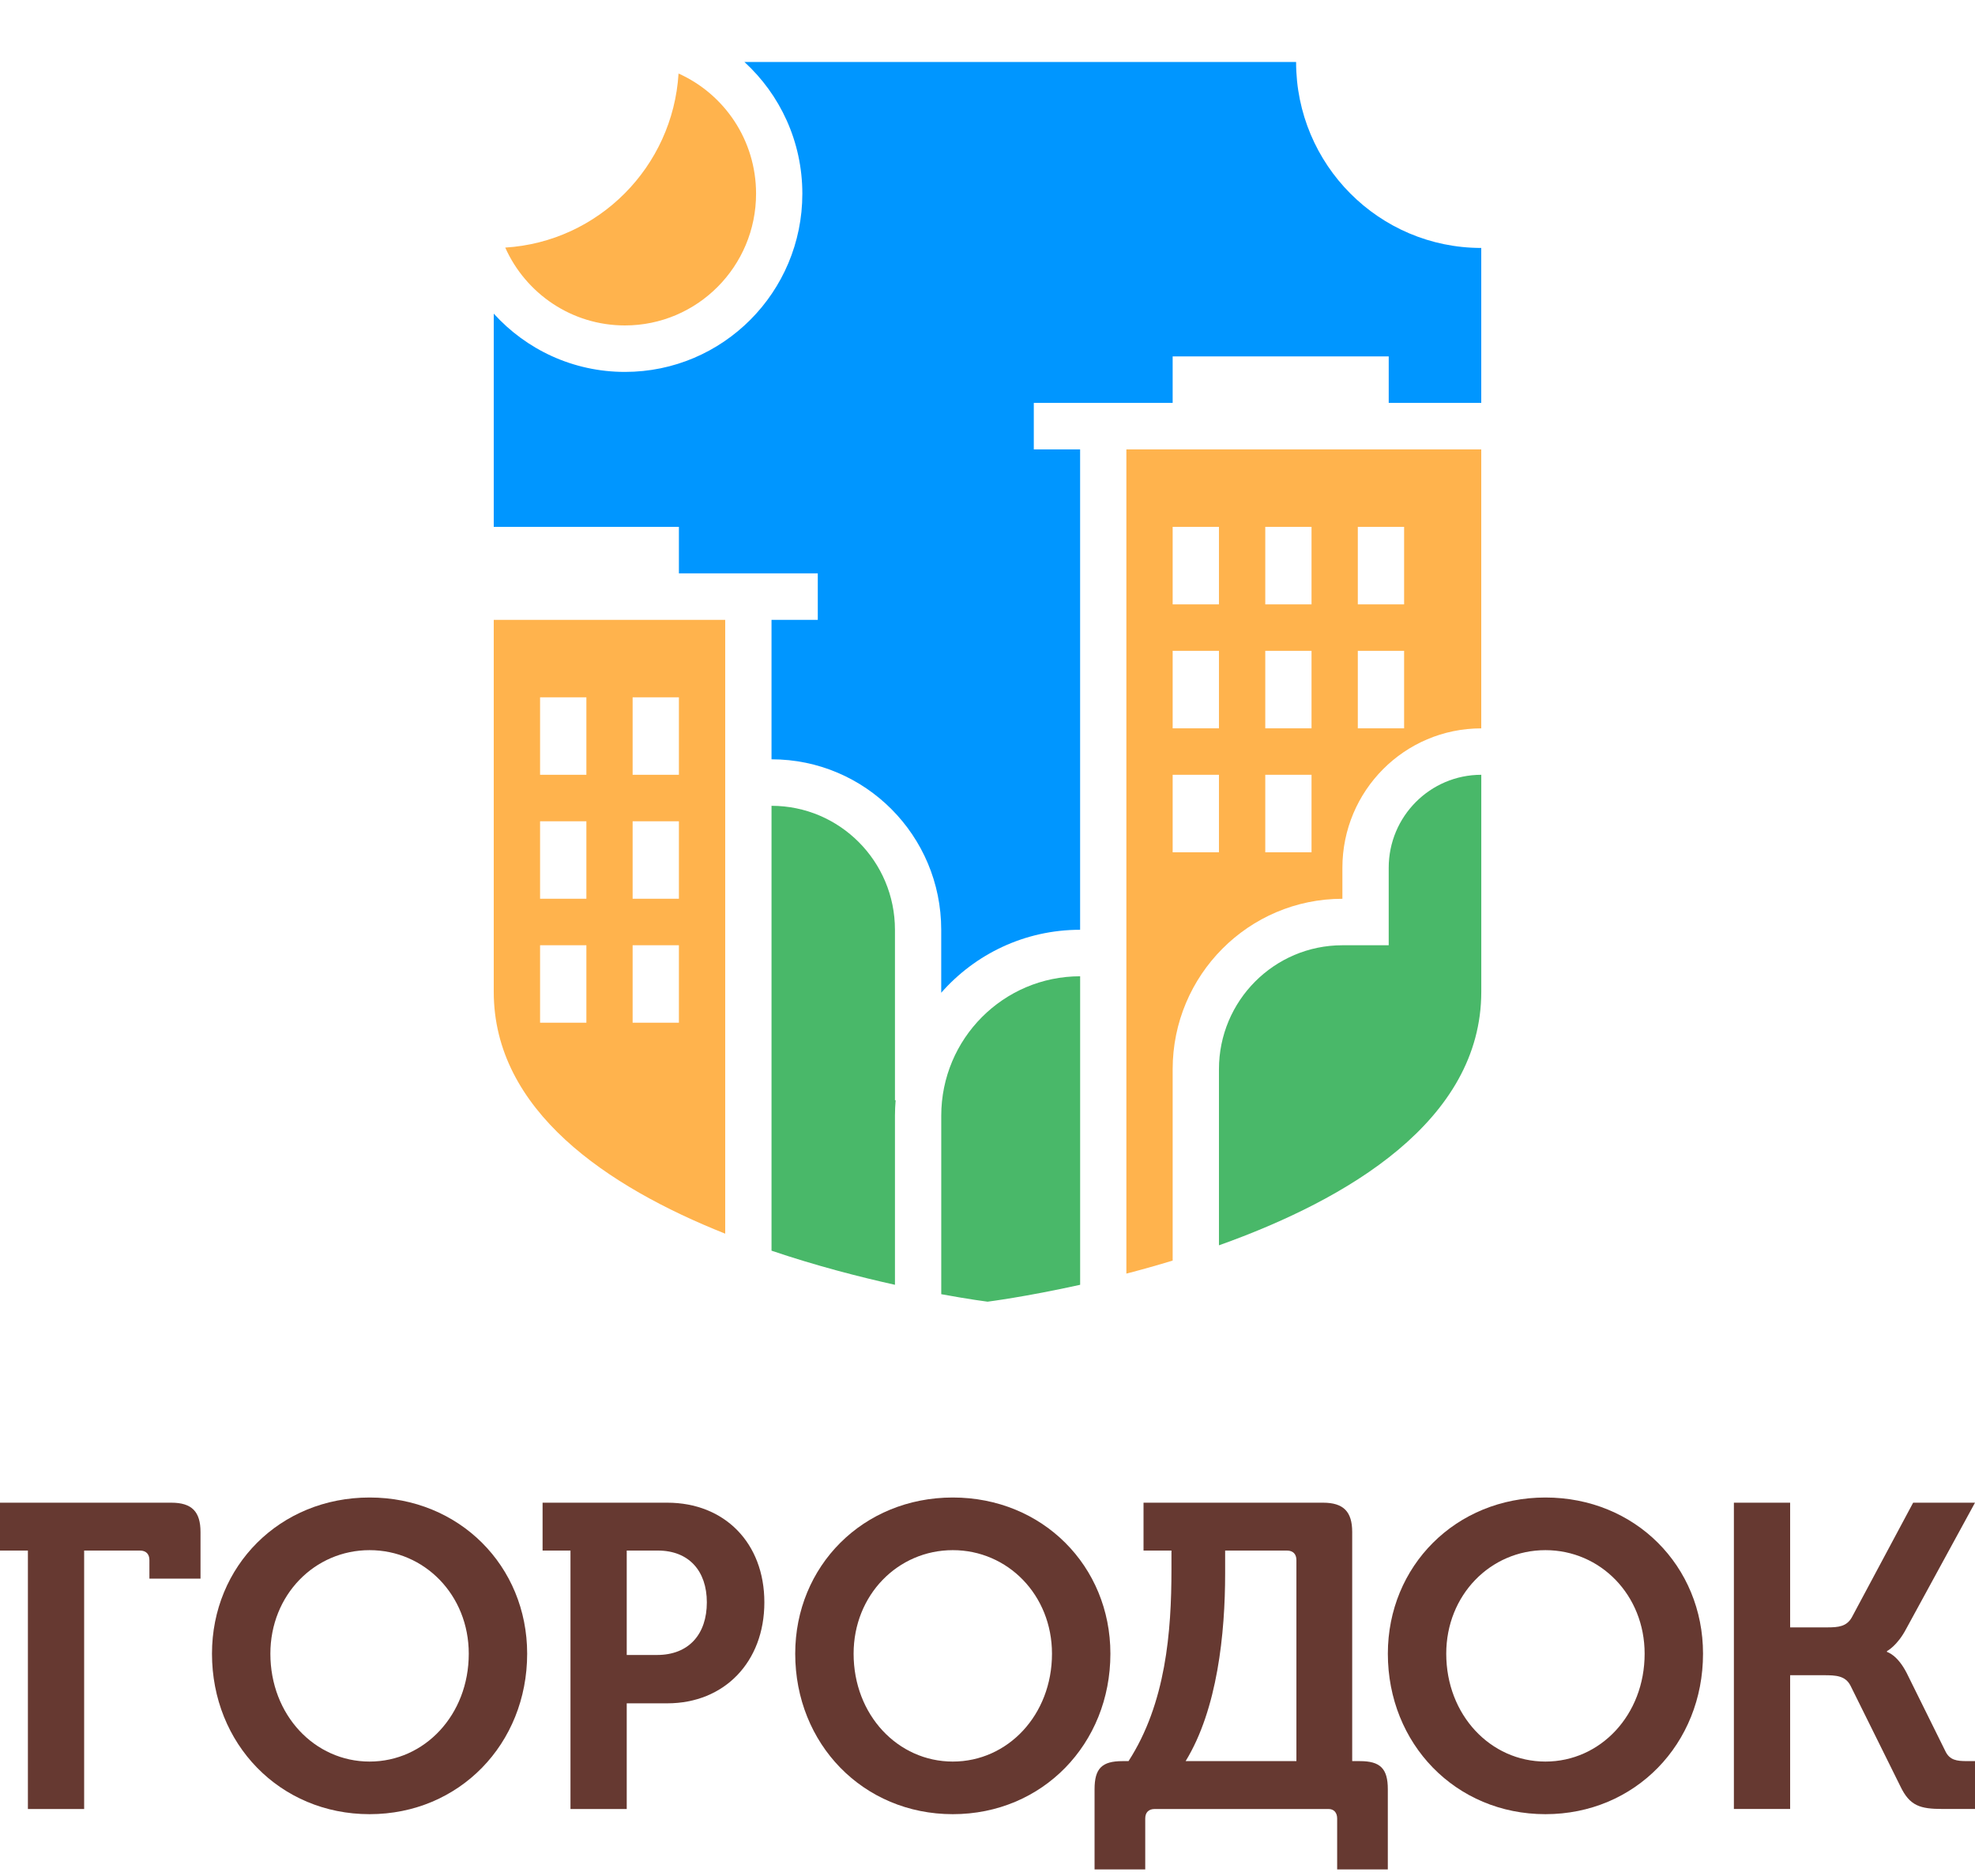 <?xml version="1.0" encoding="UTF-8"?> <svg xmlns="http://www.w3.org/2000/svg" width="120" height="114" viewBox="0 0 120 114" fill="none"> <path d="M1.695 94.224H0V91.315H10.41C11.662 91.315 12.183 91.865 12.183 93.098V95.928H9.078V94.802C9.078 94.435 8.87 94.224 8.505 94.224H5.113V109.929H1.695V94.224Z" fill="#663931"></path> <path d="M22.455 91C27.908 91 32.03 95.168 32.03 100.49C32.03 105.97 27.908 110.243 22.455 110.243C17.002 110.243 12.88 105.97 12.88 100.49C12.88 95.168 17.002 91 22.455 91ZM22.455 107.046C25.795 107.046 28.482 104.215 28.482 100.492C28.482 96.926 25.795 94.199 22.455 94.199C19.115 94.199 16.428 96.926 16.428 100.492C16.428 104.213 19.115 107.046 22.455 107.046Z" fill="#663931"></path> <path d="M34.663 94.224H32.967V91.315H40.545C44.015 91.315 46.442 93.754 46.442 97.371C46.442 100.989 44.015 103.507 40.545 103.507H38.08V109.93H34.662V94.224H34.663ZM39.92 100.569C41.85 100.569 42.947 99.31 42.947 97.37C42.947 95.456 41.85 94.224 39.972 94.224H38.08V100.569H39.92Z" fill="#663931"></path> <path d="M57.892 91C63.345 91 67.467 95.168 67.467 100.49C67.467 105.97 63.345 110.243 57.892 110.243C52.438 110.243 48.317 105.97 48.317 100.49C48.317 95.168 52.438 91 57.892 91ZM57.892 107.046C61.232 107.046 63.918 104.215 63.918 100.492C63.918 96.926 61.232 94.199 57.892 94.199C54.552 94.199 51.865 96.926 51.865 100.492C51.865 104.213 54.552 107.046 57.892 107.046Z" fill="#663931"></path> <path d="M68.204 107.019H68.569C70.838 103.505 71.177 99.154 71.177 95.378V94.224H69.48V91.315H80.385C81.637 91.315 82.159 91.865 82.159 93.098V107.019H82.629C83.855 107.019 84.323 107.464 84.323 108.723V113.6H81.245V110.506C81.245 110.14 81.037 109.929 80.724 109.929H70.157C69.792 109.929 69.584 110.138 69.584 110.506V113.6H66.505V108.723C66.507 107.464 66.95 107.019 68.204 107.019ZM78.769 107.019V94.802C78.769 94.435 78.56 94.224 78.195 94.224H74.439V95.614C74.439 99.258 73.969 103.872 72.038 107.019H78.769Z" fill="#663931"></path> <path d="M93.9 91C99.353 91 103.475 95.168 103.475 100.49C103.475 105.97 99.353 110.243 93.9 110.243C88.447 110.243 84.325 105.97 84.325 100.49C84.327 95.168 88.448 91 93.9 91ZM93.9 107.046C97.24 107.046 99.927 104.215 99.927 100.492C99.927 96.926 97.24 94.199 93.9 94.199C90.56 94.199 87.873 96.926 87.873 100.492C87.873 104.213 90.562 107.046 93.9 107.046Z" fill="#663931"></path> <path d="M105.35 91.315H108.768V98.892H111.025C111.703 98.892 112.198 98.84 112.512 98.289L116.242 91.315H120L115.825 98.97C115.277 100.018 114.652 100.333 114.652 100.333V100.385C114.652 100.385 115.278 100.542 115.852 101.669L118.2 106.415C118.462 106.966 118.903 107.018 119.505 107.018H120V109.927H118.043C116.66 109.927 116.035 109.743 115.46 108.538L112.433 102.429C112.12 101.826 111.547 101.799 110.817 101.799H108.768V109.927H105.35V91.315Z" fill="#663931"></path> <path d="M65.627 59.326C60.967 59.326 57.19 63.121 57.19 67.8V78.645C58.928 78.965 60.004 79.1 60.004 79.1C60.004 79.1 62.303 78.811 65.629 78.074V59.326H65.627Z" fill="#49B869"></path> <path d="M84.377 52.733V57.441H81.563C77.422 57.441 74.063 60.814 74.063 64.974V75.675C81.863 72.894 90.002 68.113 90.002 60.265V47.082C86.895 47.083 84.377 49.613 84.377 52.733Z" fill="#49B869"></path> <path d="M30 37.668V60.267C30 67.487 36.888 72.109 44.063 74.968V37.668H30ZM35.628 62.148H32.815V57.441H35.628V62.148ZM35.628 54.615H32.815V49.907H35.628V54.615ZM35.628 47.082H32.815V42.374H35.628V47.082ZM41.25 62.148H38.438V57.441H41.25V62.148ZM41.25 54.615H38.438V49.907H41.25V54.615ZM41.25 47.082H38.438V42.374H41.25V47.082Z" fill="#FFB34D"></path> <path d="M54.377 56.5C54.377 52.34 51.018 48.967 46.877 48.967V76.001C49.578 76.915 52.197 77.59 54.377 78.074V67.8C54.377 67.482 54.393 67.169 54.418 66.859H54.377V56.5Z" fill="#49B869"></path> <path d="M30.698 15.045C36.357 14.695 40.88 10.148 41.228 4.468C44.007 5.715 45.938 8.514 45.938 11.769C45.938 16.19 42.372 19.776 37.97 19.776C34.732 19.776 31.942 17.832 30.698 15.045Z" fill="#FFB34D"></path> <path d="M90 15.067V24.482H84.378V21.657H71.25V24.482H62.813V27.308H65.627V56.5C62.263 56.5 59.248 57.98 57.188 60.327V56.5C57.188 50.778 52.572 46.141 46.877 46.141V37.667H49.688V34.841H41.25V32.015H30V19.059C31.972 21.236 34.812 22.6 37.972 22.6C43.927 22.6 48.75 17.752 48.75 11.771C48.75 8.598 47.393 5.747 45.232 3.767H78.75C78.75 10.008 83.787 15.067 90 15.067Z" fill="#0096FF"></path> <path d="M68.438 27.308V77.394C69.342 77.16 70.287 76.897 71.25 76.602V64.976C71.25 59.257 75.87 54.617 81.563 54.617V52.737C81.563 48.054 85.34 44.261 90 44.261V27.308H68.438ZM74.063 51.792H71.25V47.083H74.063V51.792ZM74.063 44.259H71.25V39.55H74.063V44.259ZM74.063 36.726H71.25V32.017H74.063V36.726ZM79.688 51.792H76.877V47.083H79.688V51.792ZM79.688 44.259H76.877V39.55H79.688V44.259ZM79.688 36.726H76.877V32.017H79.688V36.726ZM85.313 44.259H82.5V39.55H85.313V44.259ZM85.313 36.726H82.5V32.017H85.313V36.726Z" fill="#FFB34D"></path> </svg> 